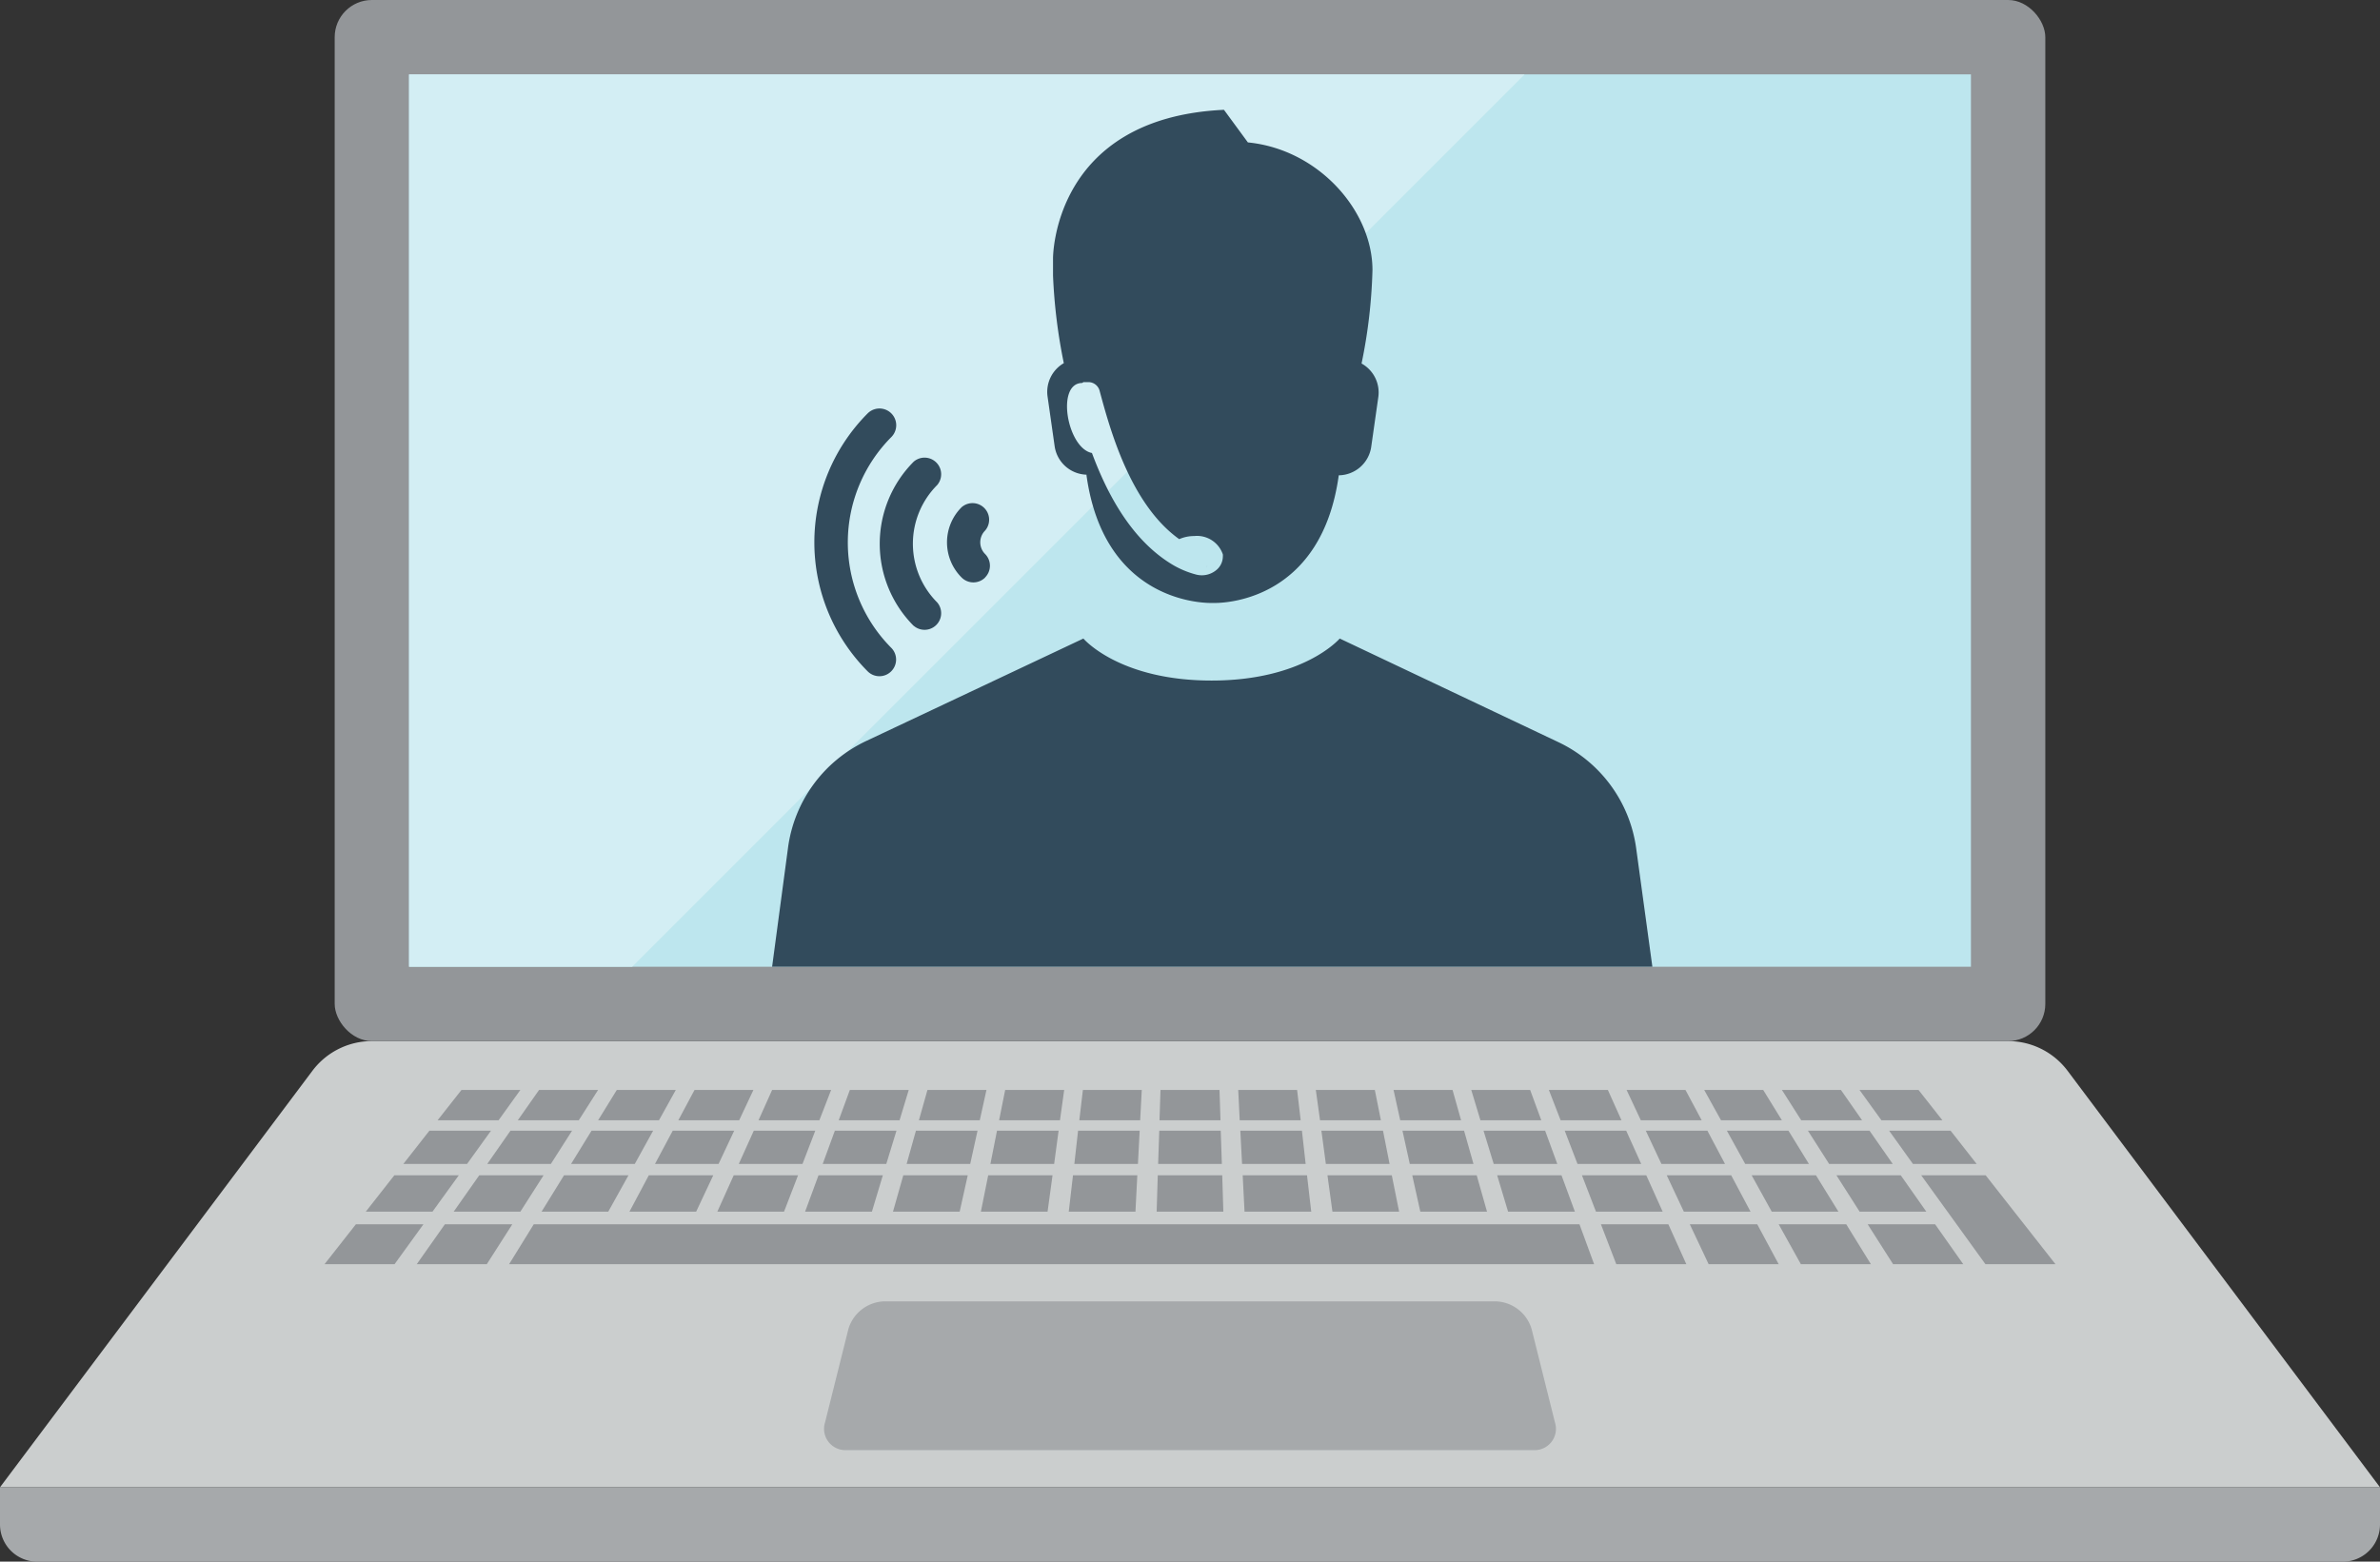 <svg id="Layer_1" data-name="Layer 1" xmlns="http://www.w3.org/2000/svg" xmlns:xlink="http://www.w3.org/1999/xlink" viewBox="0 0 192 126"><rect x="0" y="0" width="192" height="126" fill="#333333" stroke="none"/><defs><style>.cls-1{fill:none;}.cls-2{clip-path:url(#clip-path);}.cls-3{fill:#cbcece;}.cls-4{fill:#939699;}.cls-5{fill:#bde6ee;}.cls-6{fill:#a6a9ab;}.cls-7{fill:#fff;}.cls-8{fill:#d3eef4;}.cls-9{clip-path:url(#clip-path-2);}.cls-10{fill:#324b5c;}</style><clipPath id="clip-path" transform="translate(0)"><rect class="cls-1" width="192" height="126"/></clipPath><clipPath id="clip-path-2" transform="translate(0)"><rect class="cls-1" x="45.54" y="6" width="97.95" height="72"/></clipPath></defs><title>partnering-laptop-icon</title><g class="cls-2"><path class="cls-3" d="M162,84H30a6,6,0,0,0-4.8,2.4L0,120H192L166.8,86.4A6,6,0,0,0,162,84" transform="translate(0)"/><rect class="cls-4" x="27" width="138" height="84" rx="3" ry="3"/><rect class="cls-5" x="33" y="6" width="126" height="72"/><path class="cls-6" d="M189,126H3a3,3,0,0,1-3-3v-3H192v3a3,3,0,0,1-3,3" transform="translate(0)"/><path class="cls-6" d="M123.56,107.24a3.12,3.12,0,0,0-2.87-2.24H71.31a3.12,3.12,0,0,0-2.87,2.24l-1.88,7.52A1.72,1.72,0,0,0,68.31,117h55.38a1.72,1.72,0,0,0,1.75-2.24Z" transform="translate(0)"/><polygon class="cls-4" points="40.22 90.39 35.3 90.39 37.23 87.94 41.98 87.94 40.22 90.39"/><polygon class="cls-4" points="46.69 90.39 41.77 90.39 43.49 87.94 48.25 87.94 46.69 90.39"/><polygon class="cls-4" points="53.16 90.39 48.25 90.39 49.76 87.94 54.52 87.94 53.16 90.39"/><polygon class="cls-4" points="59.63 90.39 54.72 90.39 56.03 87.94 60.78 87.94 59.63 90.39"/><polygon class="cls-4" points="66.1 90.39 61.19 90.39 62.29 87.94 67.05 87.94 66.1 90.39"/><polygon class="cls-4" points="72.57 90.39 67.66 90.39 68.56 87.94 73.31 87.94 72.57 90.39"/><polygon class="cls-4" points="79.04 90.39 74.13 90.39 74.82 87.94 79.58 87.94 79.04 90.39"/><polygon class="cls-4" points="85.51 90.39 80.6 90.39 81.09 87.94 85.85 87.94 85.51 90.39"/><polygon class="cls-4" points="91.98 90.39 87.07 90.39 87.36 87.94 92.11 87.94 91.98 90.39"/><polygon class="cls-4" points="98.46 90.39 93.54 90.39 93.62 87.94 98.38 87.94 98.46 90.39"/><polygon class="cls-4" points="104.93 90.39 100.01 90.39 99.89 87.94 104.64 87.94 104.93 90.39"/><polygon class="cls-4" points="111.4 90.39 106.49 90.39 106.15 87.94 110.91 87.94 111.4 90.39"/><polygon class="cls-4" points="117.87 90.39 112.96 90.39 112.42 87.94 117.18 87.94 117.87 90.39"/><polygon class="cls-4" points="124.34 90.39 119.43 90.39 118.69 87.94 123.44 87.94 124.34 90.39"/><polygon class="cls-4" points="130.81 90.39 125.9 90.39 124.95 87.94 129.71 87.94 130.81 90.39"/><polygon class="cls-4" points="137.28 90.39 132.37 90.39 131.22 87.94 135.97 87.94 137.28 90.39"/><polygon class="cls-4" points="143.75 90.39 138.84 90.39 137.48 87.94 142.24 87.94 143.75 90.39"/><polygon class="cls-4" points="150.22 90.39 145.31 90.39 143.75 87.94 148.51 87.94 150.22 90.39"/><polygon class="cls-4" points="156.7 90.39 151.78 90.39 150.01 87.94 154.77 87.94 156.7 90.39"/><polygon class="cls-4" points="37.68 93.91 32.54 93.91 34.64 91.23 39.61 91.23 37.68 93.91"/><polygon class="cls-4" points="44.44 93.91 39.31 93.91 41.18 91.23 46.15 91.23 44.44 93.91"/><polygon class="cls-4" points="51.21 93.91 46.07 93.91 47.72 91.23 52.69 91.23 51.21 93.91"/><polygon class="cls-4" points="57.97 93.91 52.84 93.91 54.27 91.23 59.23 91.23 57.97 93.91"/><polygon class="cls-4" points="64.74 93.91 59.6 93.91 60.81 91.23 65.77 91.23 64.74 93.91"/><polygon class="cls-4" points="71.5 93.91 66.37 93.91 67.35 91.23 72.32 91.23 71.5 93.91"/><polygon class="cls-4" points="78.27 93.91 73.14 93.91 73.89 91.23 78.86 91.23 78.27 93.91"/><polygon class="cls-4" points="85.04 93.91 79.9 93.91 80.43 91.23 85.4 91.23 85.04 93.91"/><polygon class="cls-4" points="91.8 93.91 86.67 93.91 86.97 91.23 91.94 91.23 91.8 93.91"/><polygon class="cls-4" points="98.57 93.91 93.43 93.91 93.52 91.23 98.48 91.23 98.57 93.91"/><polygon class="cls-4" points="105.33 93.91 100.2 93.91 100.06 91.23 105.03 91.23 105.33 93.91"/><polygon class="cls-4" points="112.1 93.91 106.96 93.91 106.6 91.23 111.57 91.23 112.1 93.91"/><polygon class="cls-4" points="118.87 93.91 113.73 93.91 113.14 91.23 118.11 91.23 118.87 93.91"/><polygon class="cls-4" points="125.63 93.91 120.5 93.91 119.68 91.23 124.65 91.23 125.63 93.91"/><polygon class="cls-4" points="132.4 93.91 127.26 93.91 126.23 91.23 131.19 91.23 132.4 93.91"/><polygon class="cls-4" points="139.16 93.91 134.03 93.91 132.77 91.23 137.74 91.23 139.16 93.91"/><polygon class="cls-4" points="145.93 93.91 140.79 93.91 139.31 91.23 144.28 91.23 145.93 93.91"/><polygon class="cls-4" points="152.69 93.91 147.56 93.91 145.85 91.23 150.82 91.23 152.69 93.91"/><polygon class="cls-4" points="159.46 93.91 154.32 93.91 152.4 91.23 157.36 91.23 159.46 93.91"/><polygon class="cls-4" points="34.89 97.76 29.51 97.76 31.81 94.83 37.01 94.83 34.89 97.76"/><polygon class="cls-4" points="41.98 97.76 36.6 97.76 38.66 94.83 43.85 94.83 41.98 97.76"/><polygon class="cls-4" points="49.07 97.76 43.69 97.76 45.5 94.83 50.7 94.83 49.07 97.76"/><polygon class="cls-4" points="56.16 97.76 50.78 97.76 52.34 94.83 57.54 94.83 56.16 97.76"/><polygon class="cls-4" points="63.25 97.76 57.87 97.76 59.19 94.83 64.38 94.83 63.25 97.76"/><polygon class="cls-4" points="70.34 97.76 64.95 97.76 66.03 94.83 71.22 94.83 70.34 97.76"/><polygon class="cls-4" points="77.42 97.76 72.04 97.76 72.87 94.83 78.07 94.83 77.42 97.76"/><polygon class="cls-4" points="84.51 97.76 79.13 97.76 79.72 94.83 84.91 94.83 84.51 97.76"/><polygon class="cls-4" points="91.6 97.76 86.22 97.76 86.56 94.83 91.75 94.83 91.6 97.76"/><polygon class="cls-4" points="98.69 97.76 93.31 97.76 93.4 94.83 98.6 94.83 98.69 97.76"/><polygon class="cls-4" points="105.78 97.76 100.4 97.76 100.25 94.83 105.44 94.83 105.78 97.76"/><polygon class="cls-4" points="112.87 97.76 107.49 97.76 107.09 94.83 112.28 94.83 112.87 97.76"/><polygon class="cls-4" points="119.96 97.76 114.58 97.76 113.93 94.83 119.13 94.83 119.96 97.76"/><polygon class="cls-4" points="127.05 97.76 121.66 97.76 120.78 94.83 125.97 94.83 127.05 97.76"/><polygon class="cls-4" points="134.13 97.76 128.75 97.76 127.62 94.83 132.81 94.83 134.13 97.76"/><polygon class="cls-4" points="141.22 97.76 135.84 97.76 134.46 94.83 139.66 94.83 141.22 97.76"/><polygon class="cls-4" points="148.31 97.76 142.93 97.76 141.31 94.83 146.5 94.83 148.31 97.76"/><polygon class="cls-4" points="155.4 97.76 150.02 97.76 148.15 94.83 153.34 94.83 155.4 97.76"/><polygon class="cls-4" points="165.82 102 160.17 102 154.99 94.83 160.19 94.83 165.82 102"/><polygon class="cls-4" points="31.83 102 26.18 102 28.71 98.78 34.16 98.78 31.83 102"/><polygon class="cls-4" points="39.27 102 33.62 102 35.89 98.78 41.33 98.78 39.27 102"/><polygon class="cls-4" points="128.6 102 41.07 102 43.06 98.78 127.42 98.78 128.6 102"/><polygon class="cls-4" points="136.04 102 130.39 102 129.15 98.78 134.59 98.78 136.04 102"/><polygon class="cls-4" points="143.49 102 137.84 102 136.32 98.78 141.76 98.78 143.49 102"/><polygon class="cls-4" points="150.93 102 145.28 102 143.49 98.78 148.94 98.78 150.93 102"/><polygon class="cls-4" points="158.38 102 152.72 102 150.67 98.78 156.11 98.78 158.38 102"/><path class="cls-7" d="M95.31,45.91" transform="translate(0)"/><path class="cls-7" d="M95.31,45.91" transform="translate(0)"/><path class="cls-7" d="M95.31,45.91" transform="translate(0)"/><path class="cls-7" d="M95.31,45.91" transform="translate(0)"/><path class="cls-7" d="M95.31,45.91" transform="translate(0)"/><path class="cls-7" d="M95.31,45.91" transform="translate(0)"/><polygon class="cls-8" points="33 6 33 78 51 78 54 75 123 6 33 6"/></g><g class="cls-9"><path class="cls-10" d="M79.47,46.59a1.34,1.34,0,0,0,0-1.89,1.34,1.34,0,0,1,0-1.89,1.34,1.34,0,0,0-1.89-1.89,4,4,0,0,0,0,5.68,1.34,1.34,0,0,0,1.89,0m17.91-1h0a1.23,1.23,0,0,1,0,.2ZM84.51,32l.57,4a2.68,2.68,0,0,0,2.57,2.3v.05c1.37,9.86,8.85,10.29,10,10.3H98c1.16,0,8.64-.43,10-10.3v0a2.68,2.68,0,0,0,2.62-2.3l.57-4a2.67,2.67,0,0,0-1.35-2.72,42.18,42.18,0,0,0,.88-7.54c0-4.78-4.35-9.74-10.05-10.3L98.74,8.86c-13.87.65-13.79,12-13.79,12v1.38a44,44,0,0,0,.87,7.06A2.68,2.68,0,0,0,84.51,32m2.89-1.17h.4a.94.94,0,0,1,.9.67h0c.81,3,2.45,9.16,6.43,12a3,3,0,0,1,1.21-.25,2.2,2.2,0,0,1,2.31,1.48,1.22,1.22,0,0,1,0,.2,1.43,1.43,0,0,1-.57,1.1,1.83,1.83,0,0,1-1.65.31,7.41,7.41,0,0,1-1.86-.79h0c-3.32-2-5.27-5.74-6.48-9-2-.39-2.93-5.65-.78-5.65m44.69,37.59a11.15,11.15,0,0,0-6.28-8.61l-17.64-8.36c-.1.11-3,3.39-10.34,3.39s-10.24-3.27-10.34-3.39L69.85,59.8a11.15,11.15,0,0,0-6.28,8.61L60.08,94.52h75.48Zm-58.29-18a1.34,1.34,0,0,0,1.89-1.89,6.7,6.7,0,0,1,0-9.46,1.34,1.34,0,0,0-1.89-1.89,9.38,9.38,0,0,0,0,13.25M71.9,54.16a1.34,1.34,0,0,0,0-1.89,12.06,12.06,0,0,1,0-17A1.34,1.34,0,0,0,70,33.35a14.74,14.74,0,0,0,0,20.82,1.34,1.34,0,0,0,1.89,0" transform="translate(0)"/></g></svg>